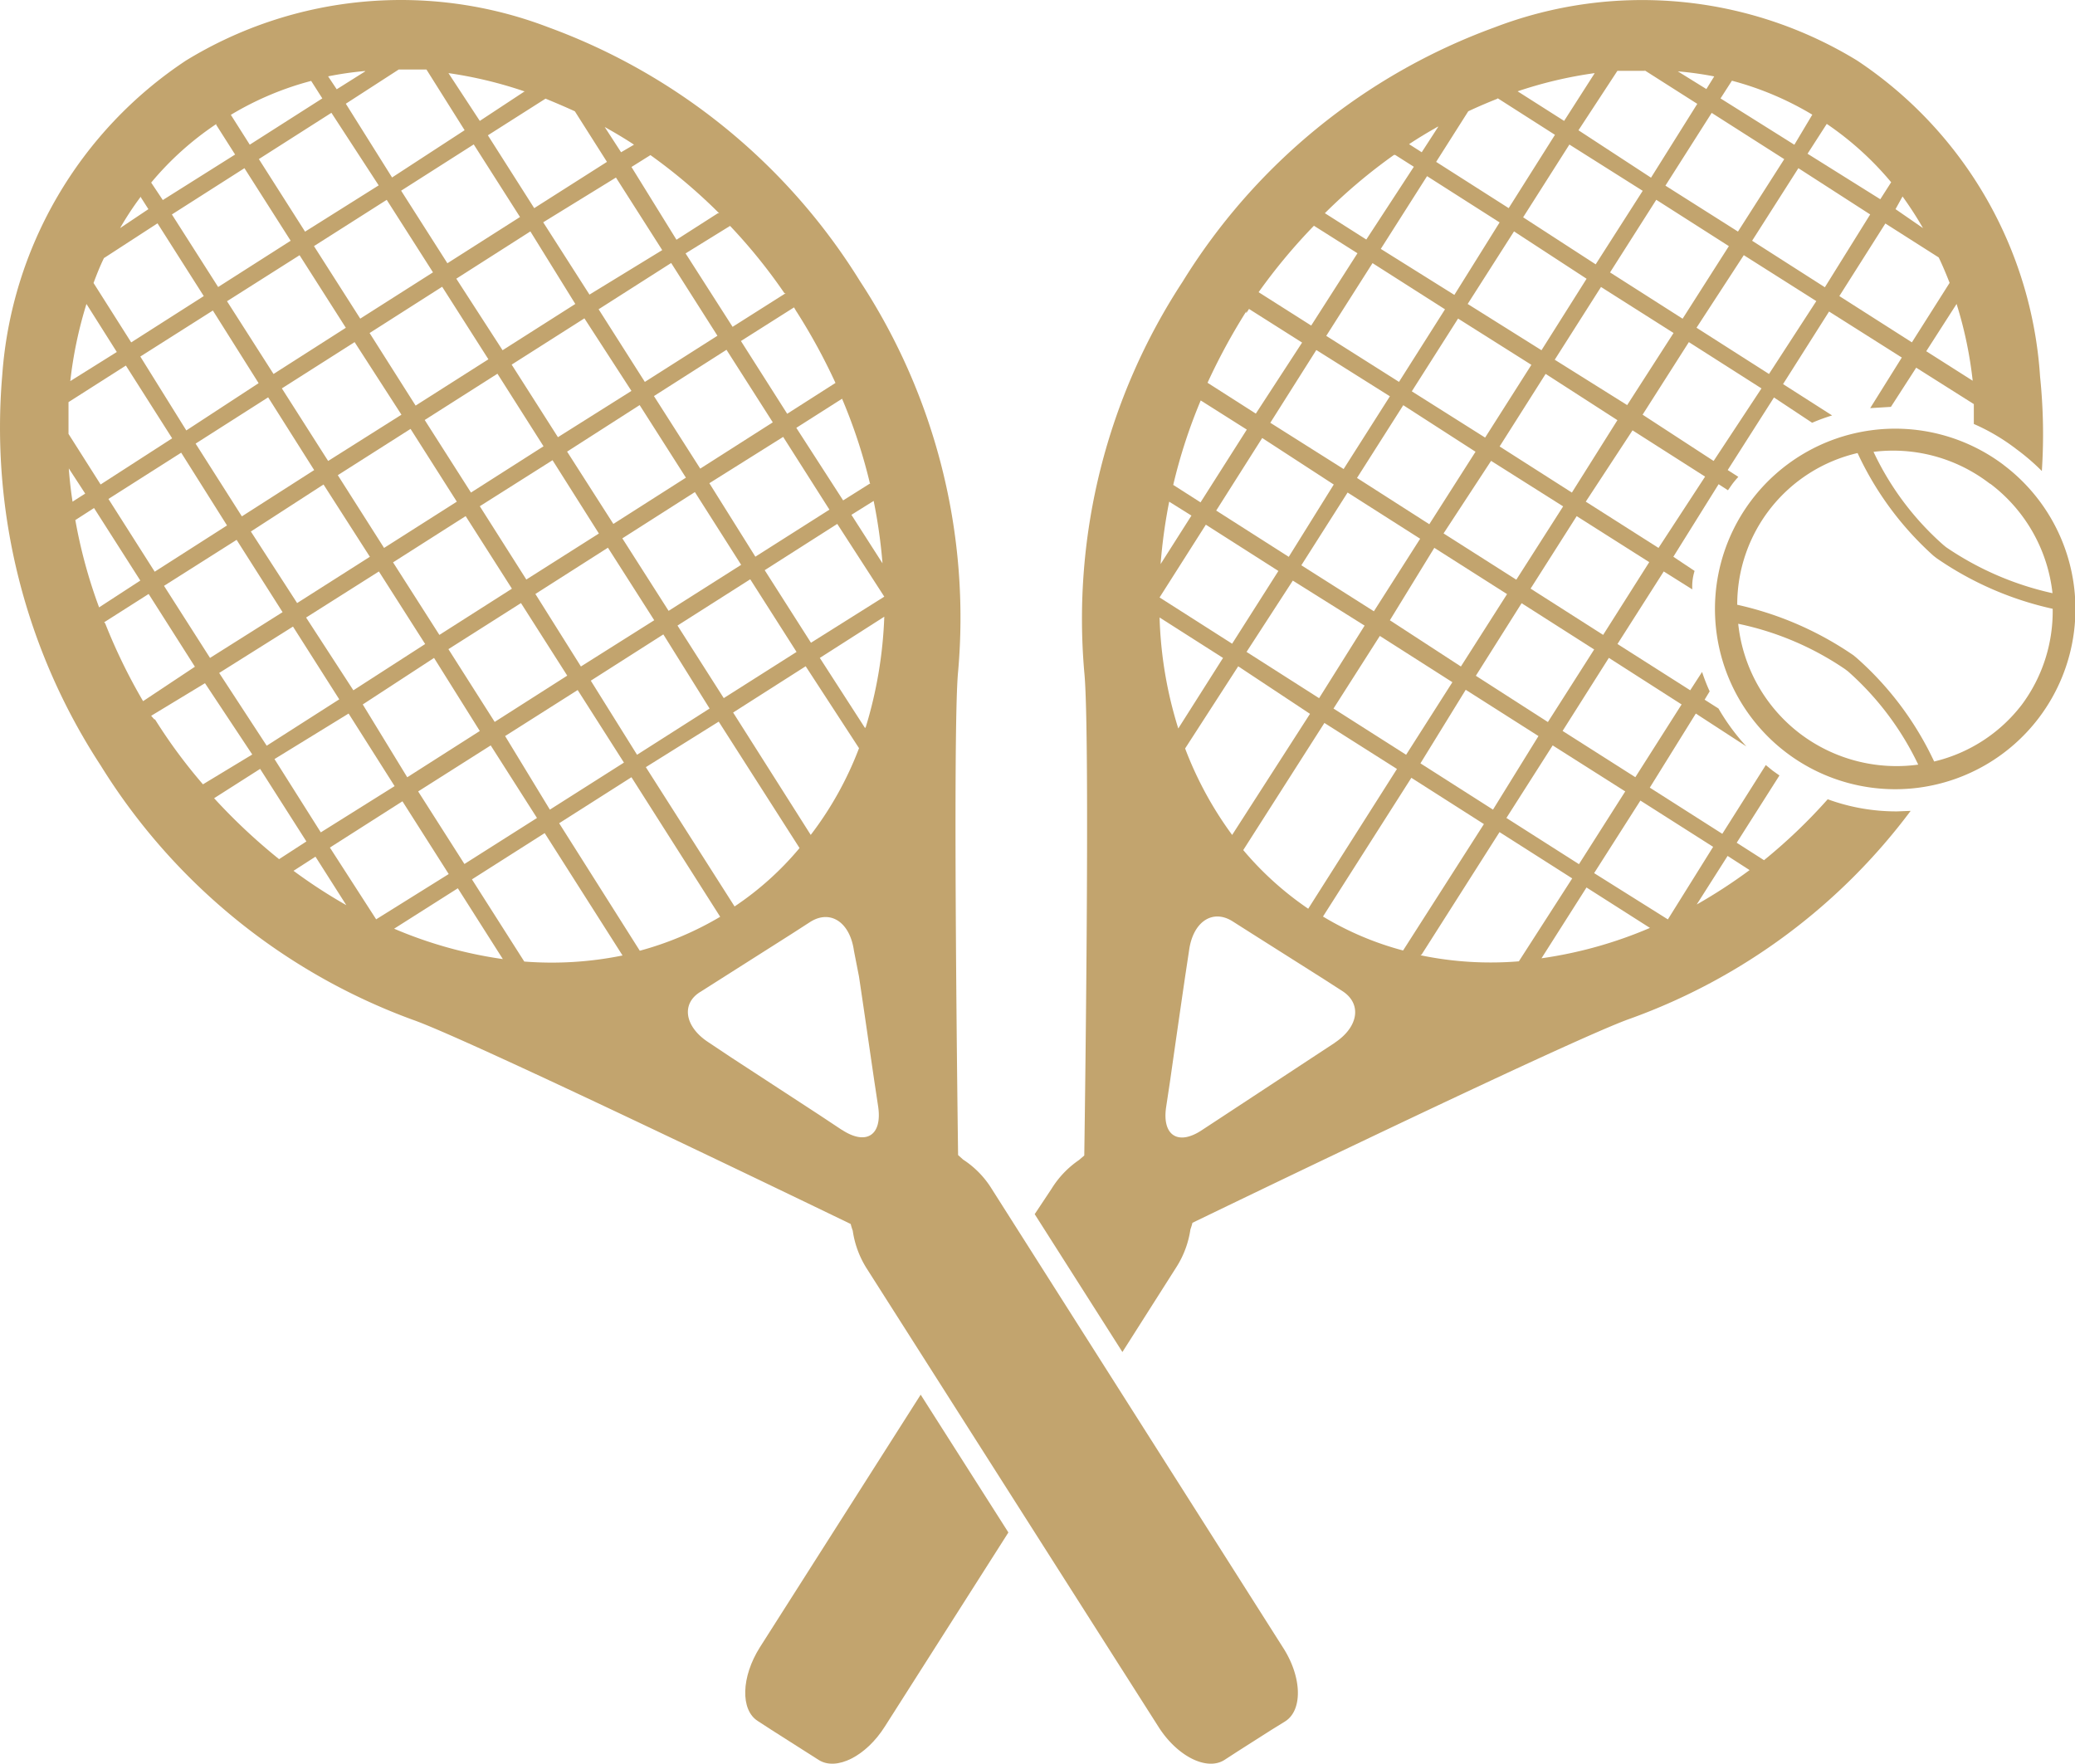 <svg xmlns="http://www.w3.org/2000/svg" width="128.357" height="109.085" viewBox="0 0 128.357 109.085">
  <g id="Layer_2" data-name="Layer 2" transform="translate(0 0)">
    <g id="Layer_1" data-name="Layer 1">
      <path id="Path_4095" data-name="Path 4095" d="M86.846,34a9.633,9.633,0,0,1-5.426,3.518,19.641,19.641,0,0,0-4.8-6.411l-.188-.156a20.517,20.517,0,0,0-7.193-3.128,9.617,9.617,0,0,1,7.444-9.383,19.625,19.625,0,0,0,4.691,6.349l.2.156a20.329,20.329,0,0,0,7.178,3.128A9.664,9.664,0,0,1,86.846,34M73.131,35.8A9.836,9.836,0,0,1,69.3,29a18.374,18.374,0,0,1,6.6,2.8l.188.141a18.109,18.109,0,0,1,4.347,5.77,9.883,9.883,0,0,1-7.3-1.908m11.775-15.45a9.82,9.82,0,0,1,3.831,6.755,18.906,18.906,0,0,1-6.583-2.846l-.172-.141a17.717,17.717,0,0,1-4.316-5.755,9.789,9.789,0,0,1,7.178,1.955m.876-1.142a11.15,11.15,0,1,0,2.174,15.638A11.15,11.15,0,0,0,85.72,19.18" transform="translate(38.224 9.581)" fill="#c2a46e"/>
      <path id="Path_4096" data-name="Path 4096" d="M30.408,70.762c-1.157,1.83-1.22,3.878-.125,4.566l.844.547,2.064,1.314.86.547c1.095.688,2.924-.235,4.081-2.064l7.647-12.01L40.353,55.14Z" transform="translate(16.599 31.121)" fill="#c2a46e"/>
      <path id="Path_4097" data-name="Path 4097" d="M81.905,55.916l1.908-3,1.36.876a32.385,32.385,0,0,1-3.268,2.127m-6.349-1.939,2.862-4.488,4.5,2.862-2.8,4.488ZM72.3,59.247l2.784-4.379,3.925,2.5A26.412,26.412,0,0,1,72.3,59.247m-7.412-.235,4.816-7.569L74.2,54.306l-3.3,5.129a21.33,21.33,0,0,1-6.083-.375M58.761,56.7l5.489-8.616,4.488,2.862-5,7.819a19.047,19.047,0,0,1-4.973-2.111m.751,7.819-1.407.923-5.4,3.55-1.407.923c-1.47.985-2.486.344-2.221-1.423l.25-1.658c.25-1.767.672-4.691.923-6.4l.25-1.658c.25-1.751,1.454-2.549,2.69-1.767l1.157.735,4.472,2.83,1.142.735c1.235.782,1.032,2.221-.453,3.206M52.6,40.67l-2.768,4.363a25.348,25.348,0,0,1-1.157-6.865Zm-1.063-8.241,4.488,2.862-2.862,4.5-4.488-2.862Zm-2.267-1.423,1.376.86-1.908,3a33.2,33.2,0,0,1,.532-3.863m1.955-6.255,2.846,1.8-2.862,4.5-1.689-1.079a32.839,32.839,0,0,1,1.7-5.223m2.815-5.395.172-.266,3.284,2.08-2.862,4.394-2.987-1.908a37.8,37.8,0,0,1,2.393-4.41m4.191-5.3,2.69,1.7-2.862,4.472-3.253-2.064a35.374,35.374,0,0,1,3.425-4.113m5.02-4.379,1.157.735-2.94,4.5L58.9,13.163a33.794,33.794,0,0,1,4.269-3.6m2.737-1.736L64.891,9.394l-.782-.5C64.7,8.5,65.3,8.143,65.908,7.8m3.675-1.751,3.55,2.267L70.271,12.85,65.783,9.989l1.986-3.128c.594-.281,1.188-.532,1.814-.782m6-1.564L73.7,7.455l-2.877-1.83A26.053,26.053,0,0,1,75.588,4.5m3.049-.2,3.3,2.1-2.862,4.566L74.587,8.034l2.408-3.675h1.72m4.269.344-.485.782L80.732,4.39a21.1,21.1,0,0,1,2.252.313m1.095.266a19.219,19.219,0,0,1,4.973,2.1l-1.11,1.861L83.375,6.064Zm9.867,6.255L93.258,12.3l-4.5-2.815,1.188-1.845a19.281,19.281,0,0,1,4,3.628m.688.86A22.407,22.407,0,0,1,95.9,14.086l-1.7-1.173Zm2.909,5.348-2.33,3.675-4.488-2.862L93.571,13.8l3.3,2.1c.25.516.469,1.048.672,1.564m1.439,6.067L96.1,21.7l1.877-2.924a25.019,25.019,0,0,1,1,4.785m-9.148-5.817-4.5-2.877,2.862-4.488,4.441,2.862Zm-3.456,5.364L81.89,20.247l2.924-4.488L89.3,18.6Zm-3.425,5.379-4.394-2.862,2.862-4.488L85.908,24Zm-3.409,5.379-4.5-2.862,2.893-4.41,4.488,2.862Zm-3.425,5.379-4.488-2.862L74.477,31.9l4.488,2.846ZM72.992,46.08l4.488,2.846-2.862,4.5L70.13,50.568Zm-5.379-3.44,4.5,2.862L69.3,50.052l-4.488-2.862ZM59.434,43.8,62.3,39.309l4.488,2.862-2.862,4.488Zm-.563.891,4.488,2.846L57.87,56.182a19.782,19.782,0,0,1-4.019-3.628Zm-.891-.563-4.816,7.49a22.393,22.393,0,0,1-2.909-5.348l3.284-5.082Zm-1.063-8.241,4.441,2.784-2.815,4.488-4.488-2.862Zm2.533-5.942-2.784,4.472-4.488-2.862,2.846-4.488Zm3.472-5.458-2.862,4.5-4.535-2.862,2.846-4.5Zm3.409-5.379-2.846,4.488-4.5-2.846,2.862-4.5Zm.579-.891-4.551-2.846,2.862-4.5,4.488,2.862Zm8.179-1L72.3,21.639l-4.566-2.862L70.6,14.289Zm.563-.891-4.488-2.909,2.862-4.5,4.535,2.862Zm-2.533,5.9,2.862-4.5,4.488,2.846L77.6,25.032Zm-3.409,5.364,2.846-4.488,4.441,2.862L74.18,30.443Zm1.032,8.241-4.5-2.862,2.94-4.488,4.457,2.815Zm.328,1.454,4.488,2.862-2.862,4.488-4.457-2.862Zm-5.4-3.425,4.5,2.862L67.315,41.2,62.921,38.34Zm-.876-.563-2.862,4.488-4.488-2.846,2.862-4.5Zm-.516-9.117,2.862-4.5,4.535,2.862-2.862,4.5Zm3.941,3.737L65.36,32.4l-4.472-2.862,2.862-4.5ZM79.966,11.459l2.862-4.5,4.488,2.862L84.454,14.3ZM83.891,15.2l-2.862,4.488-4.488-2.862L79.4,12.334ZM80.967,43.547l-2.862,4.5-4.5-2.862,2.862-4.519ZM94.29,50.162a12.354,12.354,0,0,1-4.285-.751,33.527,33.527,0,0,1-3.941,3.769L84.376,52.1l2.643-4.16-.422-.3-.422-.344-2.69,4.253L79,48.692l2.846-4.582,3.128,2.033A13.183,13.183,0,0,1,83.25,43.8l-.86-.547.313-.516a11.274,11.274,0,0,1-.469-1.2L81.5,42.671l-4.5-2.862,2.862-4.488,1.767,1.11a3.183,3.183,0,0,1,.141-1.142l-1.314-.876,2.8-4.488.579.375.25-.36a5.646,5.646,0,0,1,.391-.469l-.657-.422,2.862-4.488,2.361,1.564a11.681,11.681,0,0,1,1.235-.453l-3.034-1.939,2.846-4.488,4.5,2.846L92.633,25.22l1.282-.078,1.564-2.424,3.565,2.252V26.2a12.51,12.51,0,0,1,2.643,1.564,13.557,13.557,0,0,1,1.564,1.345,34.558,34.558,0,0,0-.109-5.833A25.442,25.442,0,0,0,91.82,3.718,25.505,25.505,0,0,0,69.4,1.669,37.953,37.953,0,0,0,50.1,17.4a38.046,38.046,0,0,0-6.083,24.145c.391,3.737,0,29.9,0,29.9l-.328.281a5.911,5.911,0,0,0-1.7,1.783L40.95,75.073,46.376,83.6l3.331-5.239a5.927,5.927,0,0,0,.876-2.346,4.034,4.034,0,0,0,.125-.407s23.566-11.415,27.1-12.635A37.531,37.531,0,0,0,95.135,50.13Z" transform="translate(23.055 0.023)" fill="#c2a46e"/>
      <path id="Path_4098" data-name="Path 4098" d="M50.186,39.732l-2.862-4.488,4.488-2.862,2.909,4.5Zm3.331,5.254L50.733,40.67l3.988-2.549a26.584,26.584,0,0,1-1.157,6.865M52.078,69.85l-1.392-.923-5.442-3.55-1.407-.938c-1.486-.97-1.689-2.408-.469-3.128l1.157-.735,4.457-2.83L50.139,57c1.235-.782,2.455,0,2.705,1.783l.313,1.6c.266,1.767.688,4.691.938,6.4l.25,1.658c.25,1.767-.751,2.393-2.236,1.423m-17.5-18.969,4.472-2.846,5.489,8.632a20.016,20.016,0,0,1-4.973,2.1Zm-2.158,8.554-3.237-5.082,4.5-2.862,4.816,7.569a21.893,21.893,0,0,1-6.083.375M24.4,57.418l3.941-2.5,2.784,4.379A26.584,26.584,0,0,1,24.4,57.418M20.427,52.4l4.488-2.862,2.862,4.5-4.488,2.8Zm-2.252,1.439,1.36-.876,1.908,3a32.386,32.386,0,0,1-3.268-2.127m-4.91-4.488,2.846-1.814,2.862,4.488-1.689,1.095a36.342,36.342,0,0,1-4.019-3.769M9.59,44.5l-.219-.25L12.7,42.234l2.924,4.41-3.049,1.845a32.62,32.62,0,0,1-2.987-4.05M6.463,38.466l2.752-1.751,2.862,4.5L8.871,43.345a35.013,35.013,0,0,1-2.346-4.816m-.375-.985a31.275,31.275,0,0,1-1.47-5.4L5.837,31.4,8.7,35.885Zm-1.877-8.6L5.29,30.506l-.782.5c-.109-.7-.188-1.407-.235-2.1m0-4.066,3.534-2.252,2.862,4.5L6.244,29.943,4.258,26.815v-1.97m1.11-6.067,1.877,2.971-2.877,1.8a25.646,25.646,0,0,1,1-4.77m1.095-2.846,3.3-2.142,2.862,4.5L8.136,21.155,5.806,17.48c.2-.532.407-1.063.657-1.564M8.7,12.132l.5.782L7.448,14.086A19.062,19.062,0,0,1,8.7,12.179M13.39,7.691l1.173,1.845-4.472,2.815-.719-1.079a18.859,18.859,0,0,1,4.035-3.628M19.27,4.985l.688,1.079L15.47,8.926,14.3,7.081a19,19,0,0,1,4.973-2.1m3.346-.594L20.849,5.5l-.532-.8a21.393,21.393,0,0,1,2.267-.328m2.1-.094H26.4l2.361,3.753-4.488,2.924L21.412,6.393ZM32.5,5.611,29.7,7.456,27.761,4.5a26.052,26.052,0,0,1,4.691,1.126M35.58,6.862l1.986,3.128-4.5,2.862L30.2,8.347,33.766,6.08c.61.25,1.2.5,1.814.782m3.659,2.064-.8.469L37.425,7.831c.61.344,1.22.7,1.814,1.095m5.192,4.238-2.565,1.642-2.784-4.5,1.173-.735a33.871,33.871,0,0,1,4.253,3.6m4.113,4.942-3.284,2.08L42.429,15.65l2.752-1.7a33.949,33.949,0,0,1,3.362,4.16m.751,1.142a36.89,36.89,0,0,1,2.408,4.41l-2.987,1.908-2.862-4.5,3.284-2.08.156.266M43.9,29.865,48.466,27l2.862,4.5-4.582,2.909Zm.891,13.292-2.862-4.488,4.5-2.862L49.294,40.3Zm.579.891,4.488-2.862,3.3,5.067a21.173,21.173,0,0,1-2.987,5.364Zm-.891.563,5,7.819a18.875,18.875,0,0,1-4.019,3.612l-5.489-8.616Zm-7.913-2.533,4.488-2.862L43.915,43.8,39.427,46.66Zm-5.3,3.425,4.488-2.846,2.862,4.488-4.582,2.909Zm-.891.579,2.862,4.488-4.488,2.846-2.862-4.488ZM22.46,43.548l4.41-2.877L29.7,45.19l-4.488,2.862Zm-.876.563L24.43,48.6,19.864,51.46,17,46.926Zm-3.44-5.379,2.862,4.5L16.518,46.1l-2.94-4.5Zm-3.487-5.364L17.5,37.84l-4.488,2.83-2.846-4.457Zm-.594-.891L9.59,35.338l-2.862-4.5,4.5-2.862Zm1.955-8.8L11.545,26.6,8.7,22.03l4.488-2.846ZM18,14.868,13.515,17.73l-2.862-4.488,4.488-2.862Zm.891-.563L16.033,9.817l4.488-2.862,2.924,4.488Zm7.913,2.518-4.5,2.862L19.442,15.2l4.5-2.862Zm.891-.563-2.862-4.488L29.325,8.91,32.187,13.4Zm7.913,2.518-4.5,2.862-2.862-4.425,4.582-2.924Zm.876-.579-2.862-4.472,4.5-2.768,2.862,4.488Zm3.425,5.4L37.05,19.106l4.488-2.862,2.862,4.5Zm.563.876,4.488-2.862L47.824,26.1l-4.488,2.862Zm-1.955,8.8,4.488-2.862,2.862,4.5-4.488,2.846Zm-5.379,3.44,4.488-2.862L40.49,38.34,35.955,41.2Zm-.891.563,2.862,4.488-4.488,2.862-2.862-4.5Zm-7.913-2.518L28.825,31.9l2.862,4.488L27.2,39.247Zm-.876.563,2.862,4.488-4.441,2.862-2.924-4.5Zm-3.425-5.379L22.9,34.415l-4.5,2.862-2.862-4.425Zm-.579-.891-4.472,2.862-2.862-4.5,4.488-2.862ZM16.94,23.109l-2.877-4.5,4.488-2.846,2.862,4.488Zm7.913,2.518-4.535,2.862L17.456,24l4.5-2.862Zm.876-.563-2.846-4.488,4.488-2.862L30.232,22.2Zm2.549,5.942-4.5,2.862-2.862-4.5,4.5-2.862Zm5.364-3.425-4.488,2.862-2.862-4.488,4.5-2.862Zm.891-.563-2.862-4.488,4.5-2.862,2.909,4.488Zm2.533,5.958-4.488,2.846L29.7,31.288l4.5-2.846ZM35.1,27.91l4.488-2.877,2.862,4.488-4.488,2.862Zm18.765,1.955-1.689,1.063L49.279,26.44l2.83-1.8a32.838,32.838,0,0,1,1.72,5.223m.782,4.957-1.923-3,1.376-.86a32.84,32.84,0,0,1,.547,3.863M61.367,73.51A5.77,5.77,0,0,0,59.6,71.7l-.313-.281s-.36-26.178,0-29.9A37.937,37.937,0,0,0,53.219,17.37,38.031,38.031,0,0,0,33.954,1.67,25.489,25.489,0,0,0,11.529,3.719,25.505,25.505,0,0,0,.161,23.156a38.172,38.172,0,0,0,6.083,24.16,38.109,38.109,0,0,0,19.3,15.732c3.534,1.22,27.1,12.635,27.1,12.635a3.129,3.129,0,0,0,.125.407,5.927,5.927,0,0,0,.876,2.361l18.03,28.32c1.157,1.83,2.987,2.752,4.081,2.064l.844-.547,2.064-1.314.86-.532c1.095-.7,1.032-2.752-.141-4.566Z" transform="translate(-0.02 0.022)" fill="#c2a46e"/>
    </g>
  </g>
</svg>
